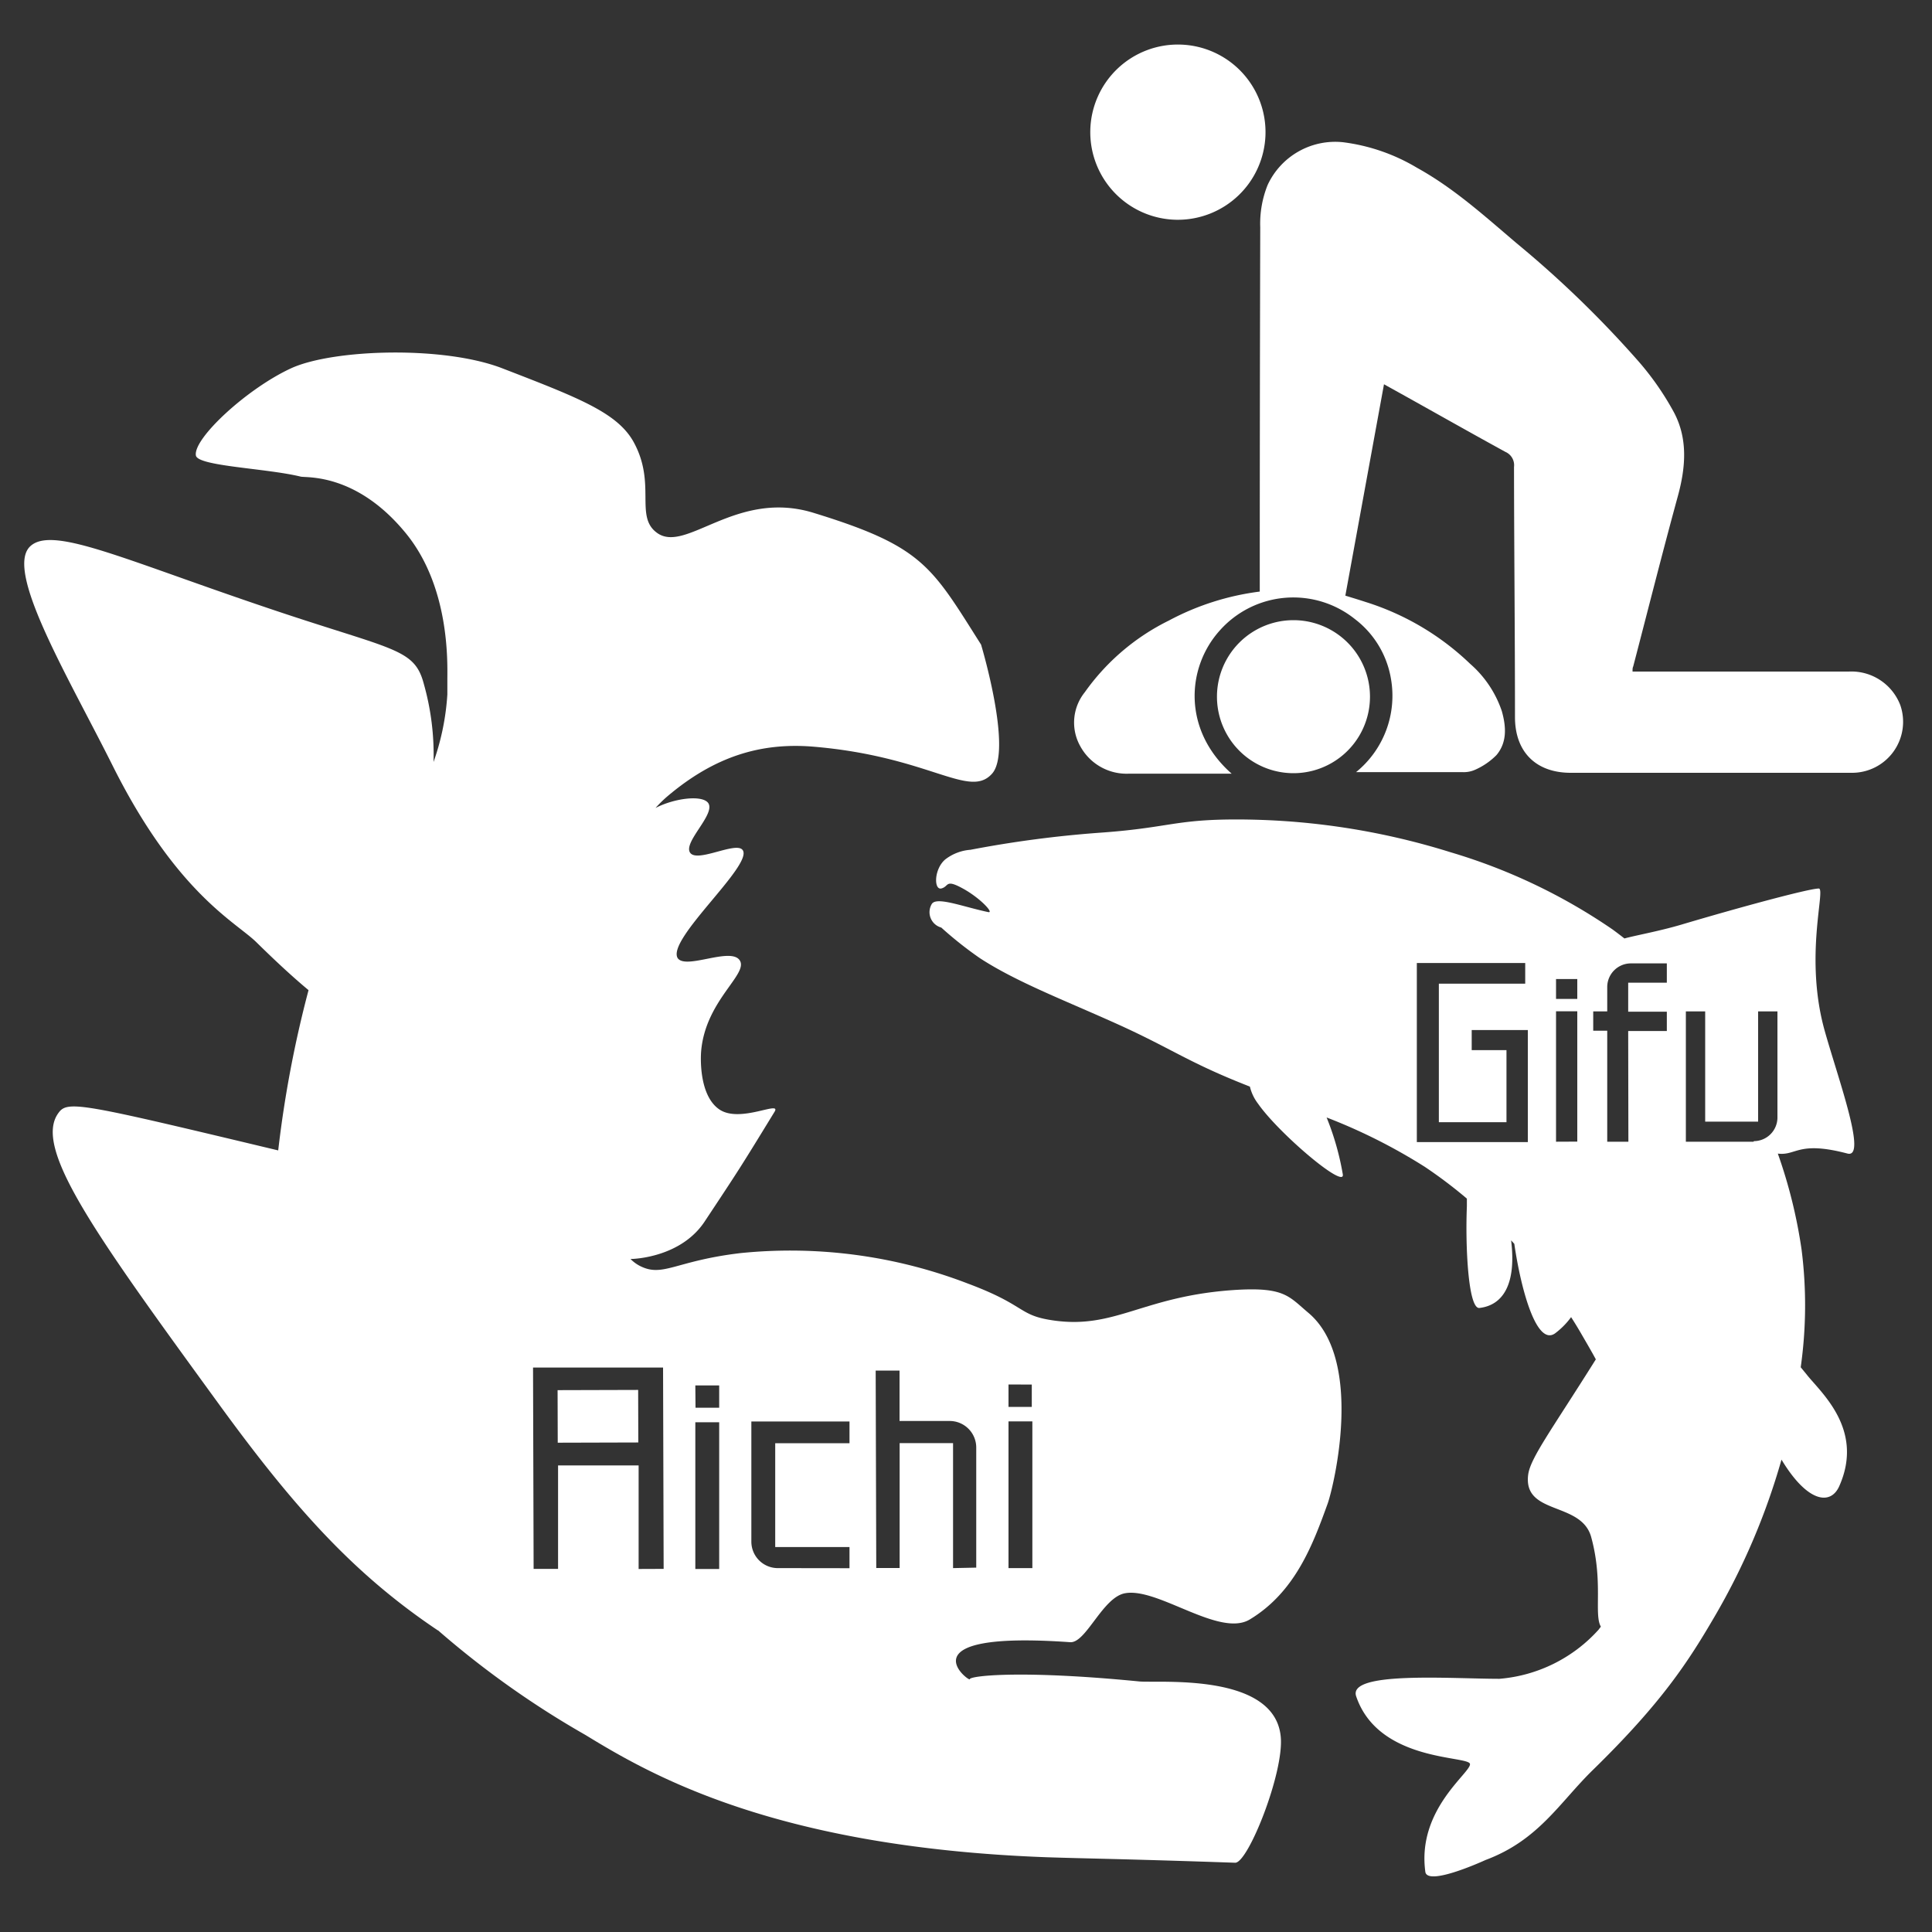 <svg xmlns="http://www.w3.org/2000/svg" width="200px" height="200px" viewBox="0 0 200 200"><rect x="0" y="0" width="200" height="200" fill="#333333" stroke="none"/><defs><style>.a{fill:#fff;}</style></defs><title>AHA愛知AHA岐阜</title><path class="a" d="M188.91,106.77c-2.18-7.69.12-14.8-.63-14.79-1,0-8.08,1.91-14.27,3.75-2.36.69-4.61,1.08-5.85,1.42h0c-.33-.26-.76-.59-1.21-.92a59.37,59.37,0,0,0-16.77-8,74.16,74.16,0,0,0-23.35-3.39c-5.39.1-6.33.9-13.07,1.37a115.57,115.57,0,0,0-13.3,1.76,4.84,4.84,0,0,0-2.61,1c-1.18,1-1.19,3.21-.39,3s.37-1,2.2,0,3.28,2.59,2.64,2.45c-2.69-.57-5.41-1.66-5.86-.81a1.65,1.65,0,0,0,1,2.41,39.37,39.37,0,0,0,4,3.17c3.73,2.43,8.59,4.29,13.91,6.68,5.81,2.6,7.44,4,13.57,6.43l.47.19a4.72,4.72,0,0,0,.84,1.76c2.17,3.11,9.14,9,8.77,7.28a28.21,28.21,0,0,0-1.67-5.85,58,58,0,0,1,10.15,5.1,48.28,48.28,0,0,1,4.37,3.3c0,.25,0,.52,0,.82-.17,4.1.14,10.63,1.3,10.5,2.49-.29,3.83-2.54,3.28-7l.33.36c.69,4.75,2.34,10.82,4.31,9.2a8,8,0,0,0,1.57-1.61q.55.85,1.08,1.77c.49.85,1,1.71,1.48,2.6-4.6,7.33-6.75,10.18-7,11.91-.57,4.26,5.5,2.76,6.52,6.49,1.27,4.63.26,8,1,9.27l-.24.32a15.51,15.51,0,0,1-10.26,5.08c-5,0-15.73-.82-14.83,1.81,2.3,6.81,11.62,6.13,11.78,7s-5.51,4.67-4.62,11.17c.21,1.49,5.74-1,6.25-1.23,5.48-2.05,7.65-5.95,11.08-9.3,7.17-7,9.89-11.23,12.63-15.92a70.07,70.07,0,0,0,6.91-16.22c2.7,4.48,5.12,4.77,6,2.7,2.59-5.89-2-9.71-3.41-11.53l-.6-.73h0a45.72,45.72,0,0,0,.09-12.17,51.89,51.89,0,0,0-2.46-9.95c1.94.24,2.08-1.36,7.23,0C193.29,119.89,190.32,111.77,188.91,106.77Zm-42.24,11.46,0-18.54,11.22,0v2.14l-8.94,0,0,14.34,7,0,0-7.46h-3.6v-2.08h5.81l0,11.6Zm14.41-16.88h2.2v2.06h-2.2Zm0,16.84,0-13.5h2.2l0,13.49Zm7.49,0h-2.19l0-11.49h-1.45v-2h1.45v-2.52a2.45,2.45,0,0,1,2.44-2.45h3.73v2h-4v3h4v2h-4Zm12.95,0-7,0,0-13.49h2l0,11.41H182l0-11.41H184l0,11.05A2.45,2.45,0,0,1,181.57,118.13Z"/><rect class="a" x="57.73" y="143.9" width="8.34" height="5.44" transform="translate(-0.41 0.17) rotate(-0.16)"/><path class="a" d="M110.79,170c1.64.1,3.36-4.67,5.69-5.07,3.4-.61,9.75,4.6,12.89,2.72,4.75-2.86,6.57-7.86,8.07-12,.65-1.85,3.79-14.88-2-19.75-2-1.68-2.45-2.65-7.34-2.38-9.78.57-12.6,4.16-19.2,3.15-3.51-.53-2.67-1.54-8.69-3.79a51.16,51.16,0,0,0-23.55-3.16c-6.86.81-8.06,2.59-10.51,1.28a3.93,3.93,0,0,1-.88-.67c.55,0,5.26-.24,7.67-3.87,3.69-5.57,3.69-5.57,7.23-11.35.8-1.27-3.54,1.21-5.7-.26s-1.93-5.54-1.89-6c.43-5.27,4.92-8,4-9.43s-5.59,1-6.43-.24C69,97.23,78,89.54,76.88,88c-.66-.94-4.71,1.35-5.44.27s2.59-3.93,1.9-5.1c-.55-.91-3.47-.57-5.48.47a13.41,13.41,0,0,1,1.2-1.18c4.9-4.16,9.68-5.6,15.08-5.17,12.08,1,16.16,5.44,18.54,2.82,2.19-2.38-1.12-13.38-1.12-13.38-5.15-8.13-6-10.16-17.34-13.64C76.19,50.61,71,57.37,68,55.15c-2.34-1.71,0-5.1-2.45-9.47-1.72-3-5.73-4.53-13.65-7.59-6.1-2.31-17.34-1.94-21.69,0-4.6,2.09-10.25,7.32-9.93,9.07.22,1.11,7.31,1.31,10.85,2.18.58.14,5.73-.4,10.84,5.81,4.63,5.61,4.34,13.5,4.34,15.18,0,.4,0,.94,0,1.55a25.68,25.68,0,0,1-1.43,7,26.91,26.91,0,0,0-1-8.06c-1-3.82-3.17-3.45-16.79-8.09-14.75-5-21.79-8.33-24-6.14C.51,59.18,7.08,70.1,11.68,79.3,18.25,92.43,24.35,95.42,26.5,97.5c1.57,1.54,3.47,3.36,5.44,5a117.17,117.17,0,0,0-3.14,16.59C8.43,114.22,7,113.89,6.06,115.2c-2.7,3.62,3.87,12.66,16.72,30.32,7.66,10.51,13.8,17.39,22.52,23.24a.51.51,0,0,1,.18.13A94.53,94.53,0,0,0,60.6,179.6c6.75,4.13,19.63,11.62,47.71,12.66,4.19.14,8,.17,19.56.57,1.35,0,5.08-9.4,4.71-13.06-.65-6.68-12.7-5.51-14.67-5.71-12.34-1.21-17.52-.57-17.52-.23S93.27,168.76,110.79,170Zm-44.68-7.58,0-10.72-8.34,0,0,10.71H55.24l-.06-20.84,13.46,0,.06,20.84Zm5.87-19h2.47v2.31H72Zm0,19,0-15.19h2.47l0,15.19Zm34.89-.09h-2.47l0-15.19h2.47Zm-.06-19v2.31H104.4v-2.32Zm-26.34,19a2.74,2.74,0,0,1-2.69-2.74l0-12.44,10.16,0v2.25l-7.69,0,0,10.75,7.69,0v2.19Zm18.19,0,0-12.94-5.53,0,0,12.93H90.71l-.06-20.44,2.47,0,0,5.22h5.18a2.75,2.75,0,0,1,2.76,2.74l0,12.44Z"/><path class="a" d="M169,69.52h7l15.38,0A5.42,5.42,0,0,1,196.72,73a5.28,5.28,0,0,1-5.06,7c-2.79,0-5.58,0-8.37,0l-20.69,0c-3.59,0-5.76-2.15-5.77-5.74,0-8.64-.09-17.28-.1-25.92a1.5,1.5,0,0,0-.89-1.56c-4.18-2.29-8.32-4.65-12.57-7l-4,21.88c.71.22,1.41.43,2.11.66a27.46,27.46,0,0,1,10.81,6.4,11.25,11.25,0,0,1,3.28,4.9c.44,1.57.57,3.21-.56,4.55a7.18,7.18,0,0,1-2.15,1.49,2.89,2.89,0,0,1-1.38.27c-3.63,0-7.25,0-11,0A10.18,10.18,0,0,0,144,70.32a9.8,9.8,0,0,0-3.75-6.24,10.19,10.19,0,0,0-14,1.21c-3.45,3.85-3.83,10.32,1.25,14.8h-.91c-3.24,0-6.48,0-9.71,0a5.46,5.46,0,0,1-5.06-2.86,5,5,0,0,1,.47-5.56A23.22,23.22,0,0,1,121,64.24a27.17,27.17,0,0,1,9.41-3v-.88q0-18.4.05-36.82a10.74,10.74,0,0,1,.76-4.38A7.71,7.71,0,0,1,139,14.72a19.69,19.69,0,0,1,7.69,2.65c3.82,2.11,7,5,10.32,7.82a109.8,109.8,0,0,1,12.54,12.14,29.21,29.21,0,0,1,3.77,5.42c1.43,2.75,1.17,5.7.36,8.65-1.6,5.85-3.08,11.73-4.61,17.59C169,69.13,169,69.28,169,69.52Z"/><path class="a" d="M121.78,22.75A9.07,9.07,0,1,1,131,14,9.08,9.08,0,0,1,121.78,22.75Z"/><path class="a" d="M133.9,64.2a7.92,7.92,0,0,1,0,15.84,7.92,7.92,0,1,1,0-15.84Z"/></svg>